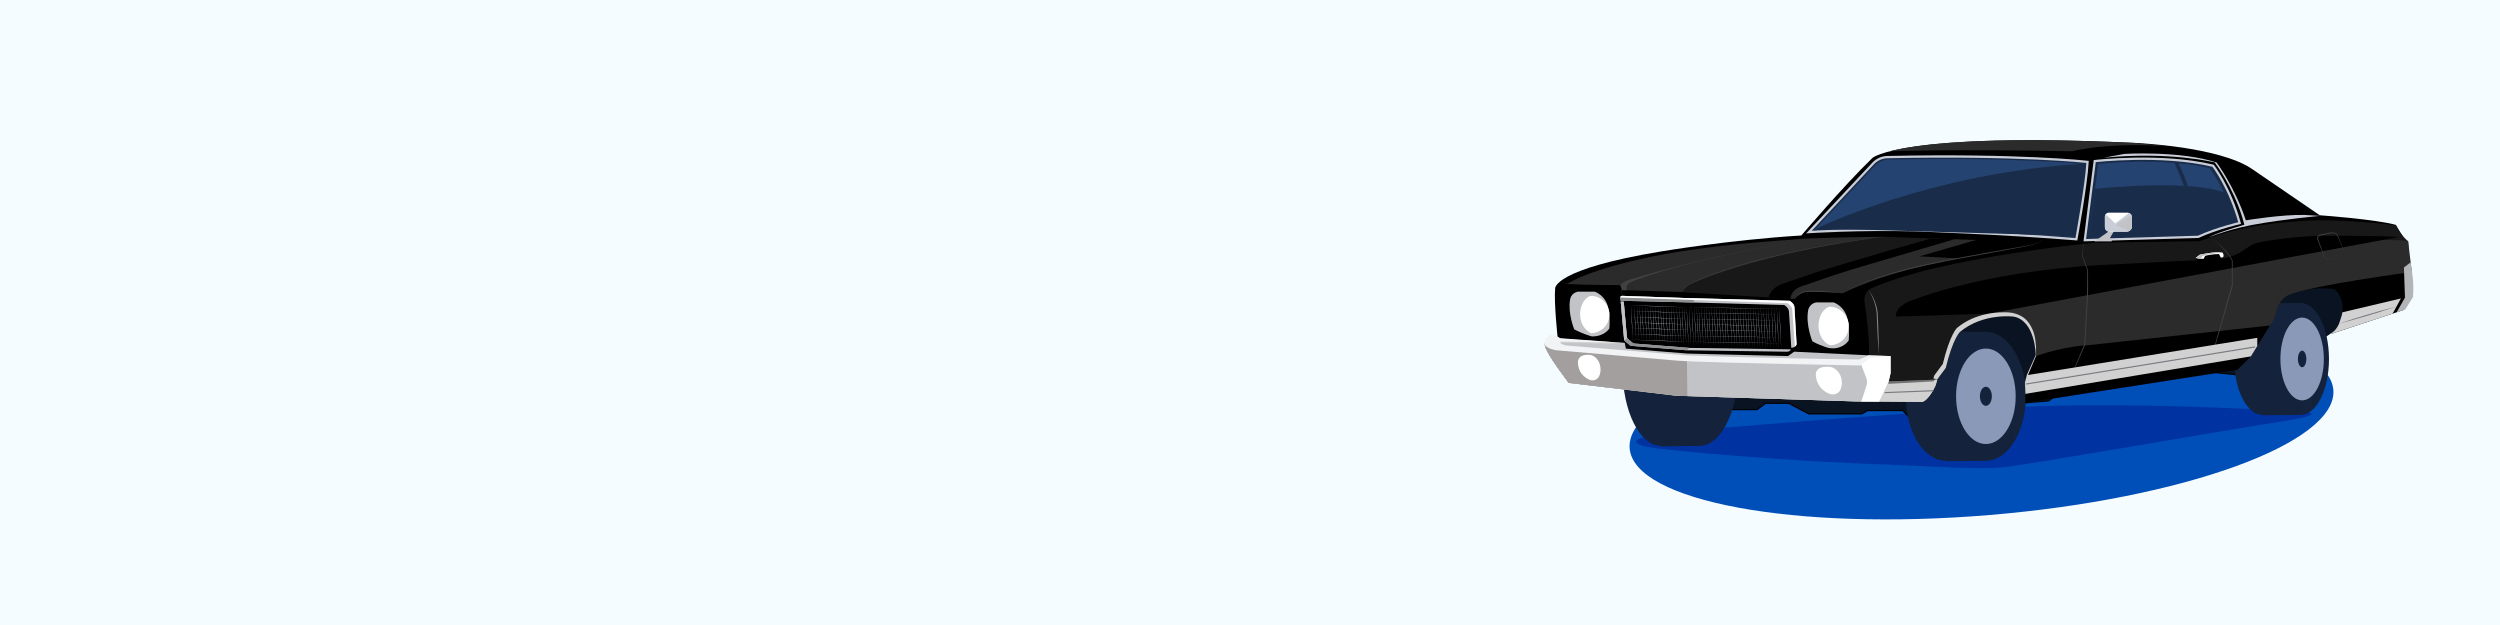 <?xml version="1.0" encoding="UTF-8"?> <svg xmlns="http://www.w3.org/2000/svg" width="1600" height="400" viewBox="0 0 1600 400" fill="none"><rect x="0" y="0" width="1600" height="400" fill="#333333" stroke="none"/><g clip-path="url(#clip0_1_796)"><path d="M1600 0H0V400H1600V0Z" fill="#F5FCFF"></path><path d="M1273.27 329.61C1397.63 319.25 1496.16 283.39 1493.34 249.5C1490.52 215.61 1387.41 196.54 1263.05 206.89C1138.69 217.24 1040.16 253.11 1042.98 287C1045.8 320.89 1148.9 339.96 1273.27 329.61Z" fill="#004EB7"></path><path d="M1110.94 273.15C1072.46 275.16 1030.32 280.36 1054.08 285.93C1063.51 288.13 1146.59 295.51 1208.79 297.3C1237.37 298.54 1266.92 300.53 1281.8 299.09C1296.68 297.65 1420.15 275.96 1455.47 270.5C1490.8 265.04 1482.75 263.37 1459.31 262.55C1435.87 261.73 1368.67 257.85 1304.4 260.01C1240.16 262.14 1110.94 273.15 1110.94 273.15Z" fill="#0032A1"></path><path d="M1230.72 233.91L1286.81 270.6L1322.75 218.07L1434.24 206.47L1457.39 232.46L1483.24 219.21L1511.7 199.69V174.08L1456.74 168.11C1456.74 168.11 1413.49 195.67 1411.86 195.67C1410.23 195.67 1330.36 183.91 1330.36 183.91L1280.47 180.99C1280.47 180.99 1219 202.19 1218.03 203.48C1217.06 204.76 1230.72 233.91 1230.72 233.91Z" fill="#091321"></path><path d="M1081.2 250.11C1081.98 250.11 1105.54 262.18 1106.12 262.18C1106.7 262.18 1124.42 262.18 1124.42 262.18L1130.07 258.09H1144.67L1157.72 264.91H1191.6L1195.11 262.77H1217.7L1222.08 267.15L1277.87 264.13L1286.83 258.63L1311.36 256.54L1316.23 252.45C1316.23 252.45 1386.33 241.35 1415.54 238.24L1446.11 241.36L1459.94 220.91L1399.4 169.24L1155.98 214.87" fill="#091321"></path><path d="M1081.2 250.11C1081.98 250.11 1105.54 262.18 1106.12 262.18C1106.7 262.18 1124.42 262.18 1124.42 262.18L1130.07 258.09H1144.67L1157.72 264.91H1191.6L1195.11 262.77H1217.7L1222.08 267.15L1277.87 264.13L1286.83 258.63L1311.36 256.54L1316.23 252.45C1316.23 252.45 1386.33 241.35 1415.54 238.24L1446.11 241.36L1459.94 220.91L1399.4 169.24L1155.98 214.87" stroke="black" stroke-width="0.732" stroke-miterlimit="10"></path><path d="M1152.98 247.09L1137.94 217.09C1137.37 215.89 1136.17 215.12 1134.83 215.12" fill="white"></path><path d="M1152.98 247.09L1137.94 217.09C1137.37 215.89 1136.17 215.12 1134.83 215.12" stroke="white" stroke-width="2.592" stroke-miterlimit="10"></path><path d="M1270.96 294.88C1285.1 294.88 1296.56 276.407 1296.56 253.62C1296.56 230.833 1285.1 212.36 1270.96 212.36C1256.82 212.36 1245.36 230.833 1245.36 253.62C1245.36 276.407 1256.82 294.88 1270.96 294.88Z" fill="#14233B"></path><path d="M1245.36 294.88C1259.5 294.88 1270.96 276.407 1270.96 253.62C1270.96 230.833 1259.5 212.36 1245.36 212.36C1231.22 212.36 1219.76 230.833 1219.76 253.62C1219.76 276.407 1231.22 294.88 1245.36 294.88Z" fill="#14233B"></path><path d="M1245.36 295.18L1270.96 294.88V212.36H1245.36V295.18Z" fill="#14233B"></path><path d="M1270.96 284.17C1281.5 284.17 1290.04 270.492 1290.04 253.62C1290.04 236.748 1281.5 223.07 1270.96 223.07C1260.42 223.07 1251.88 236.748 1251.88 253.62C1251.88 270.492 1260.42 284.17 1270.96 284.17Z" fill="#8B99B9"></path><path d="M1270.96 259.73C1273.07 259.73 1274.78 256.994 1274.78 253.62C1274.78 250.246 1273.07 247.51 1270.96 247.51C1268.85 247.51 1267.14 250.246 1267.14 253.62C1267.14 256.994 1268.85 259.73 1270.96 259.73Z" fill="#14233B"></path><path d="M1087.74 285.36C1101.36 285.36 1112.4 263.288 1112.4 236.06C1112.4 208.832 1101.36 186.76 1087.74 186.76C1074.12 186.76 1063.08 208.832 1063.08 236.06C1063.08 263.288 1074.12 285.36 1087.74 285.36Z" fill="#14233B"></path><path d="M1063.08 285.36C1076.7 285.36 1087.74 263.288 1087.74 236.06C1087.74 208.832 1076.7 186.76 1063.08 186.76C1049.46 186.76 1038.42 208.832 1038.42 236.06C1038.42 263.288 1049.46 285.36 1063.08 285.36Z" fill="#14233B"></path><path d="M1063.08 285.72L1087.74 285.36V186.76H1063.08V285.72Z" fill="#14233B"></path><path d="M1472.46 265.52C1482.45 265.52 1490.55 249.501 1490.55 229.74C1490.55 209.979 1482.45 193.96 1472.46 193.96C1462.47 193.96 1454.37 209.979 1454.37 229.74C1454.37 249.501 1462.47 265.52 1472.46 265.52Z" fill="#14233B"></path><path d="M1447.98 265.52C1457.97 265.52 1466.07 249.501 1466.07 229.74C1466.07 209.979 1457.97 193.96 1447.98 193.96C1437.99 193.96 1429.89 209.979 1429.89 229.74C1429.89 249.501 1437.99 265.52 1447.98 265.52Z" fill="#14233B"></path><path d="M1447.98 265.78L1472.46 265.52V193.96H1447.98V265.78Z" fill="#14233B"></path><path d="M1473.36 256.23C1481.04 256.23 1487.26 244.37 1487.26 229.74C1487.26 215.11 1481.04 203.25 1473.36 203.25C1465.68 203.25 1459.46 215.11 1459.46 229.74C1459.46 244.37 1465.68 256.23 1473.36 256.23Z" fill="#8B99B9"></path><path d="M1473.36 235.04C1474.85 235.04 1476.06 232.667 1476.06 229.74C1476.06 226.813 1474.85 224.44 1473.36 224.44C1471.87 224.44 1470.66 226.813 1470.66 229.74C1470.66 232.667 1471.87 235.04 1473.36 235.04Z" fill="#14233B"></path><path d="M996.89 215.94C996.89 215.94 994.45 193.62 995.3 184.54C995.3 184.54 994.2 172.22 1063.35 160.88C1063.35 160.88 1107.01 153.5 1152.87 150.7C1152.87 150.7 1180.21 118.55 1198.41 101.03C1198.41 101.03 1217.24 84.42 1366.49 91.48C1366.49 91.48 1419.8 93.6 1441.24 108.1L1484.65 137.77C1484.65 137.77 1521.23 140.42 1533.42 143.95C1533.42 143.95 1538.19 152.96 1541.19 154.38L1541.9 169.05C1541.9 169.05 1544.37 180.89 1543.31 190.43L1538.36 198.38L1491.79 213.75C1491.79 213.75 1496.06 210.82 1497.52 205.58L1498.66 201.98C1499.56 199.14 1499.65 196.09 1498.86 193.22C1498.23 190.93 1497.14 188.3 1495.26 186.15C1494.71 185.52 1493.94 185.12 1493.11 184.99C1489.54 184.45 1478.69 183.41 1466.32 188.03C1462.46 189.47 1459.42 192.55 1457.96 196.41L1454.59 205.33L1440.32 228.5L1431.86 236.69L1292.57 258.39L1297.29 239.89L1302.95 227.24C1302.95 227.24 1302.76 205.54 1288.98 202.7C1288.98 202.7 1269.35 200.06 1254.44 212.51C1254.44 212.51 1249.91 216.66 1245.38 235.54L1239.91 242.9L1238.78 246.67C1238.78 246.67 1234.82 255.73 1230.29 257.24L1187.64 256.86L1073.46 253.27L1004 245C1004 245 989.47 226.13 988.71 221.03C988.71 221.03 987.87 213.38 996.89 215.94Z" fill="black"></path><path d="M1396.68 94.47C1413.13 96.21 1366.54 91.48 1366.54 91.48C1268.35 86.83 1226.61 92.43 1209.54 96.81C1209.54 96.81 1246.85 95.3 1326.06 96.81C1326.05 96.8 1352.79 89.83 1396.68 94.47Z" fill="#2B2B2B"></path><path d="M1499.17 199.86C1499.05 200.57 1498.88 201.28 1498.66 201.97L1497.52 205.57C1496.06 210.81 1491.79 213.74 1491.79 213.74L1531.3 200.7L1536.59 191L1499.17 199.86Z" fill="#D1D1D1"></path><path d="M1238.02 243.01L1208.75 244.15L1210.08 238.37V227.88L1198.37 227.51L1148.25 225.08L1144.35 227.88L1080.08 226.29L1040.57 223.12L1039.84 219.46L999.11 216.78L996.91 215.93C987.89 213.37 988.73 221.02 988.73 221.02C989.47 226.13 1004 245 1004 245L1073.45 253.3L1187.63 256.89L1230.28 257.27C1234.81 255.76 1238.77 246.7 1238.77 246.7L1239.9 242.93L1238.02 243.01Z" fill="#C1C3C6"></path><path d="M988.78 219.4C988.71 220.33 988.71 221.03 988.71 221.03C989.47 226.13 1004 245 1004 245L1073.45 253.3L1187.63 256.89L1230.28 257.27C1234.81 255.76 1238.77 246.7 1238.77 246.7L1239.9 242.93L1238 243.02L1208.73 244.16L1210.06 238.38V227.89L1198.35 227.52L1196.19 227.42L1190.12 230.85C1190.12 230.85 1126.46 230.03 1079.26 228.2C1079.26 228.2 1032.86 224.48 1001.63 221.8C1001.63 221.8 996.75 219.94 999.4 219.41L1039.01 220.16L998.58 217.23C998.58 217.23 996.76 215.67 994.15 215.28C991.63 214.9 989.2 216.63 988.79 219.14C988.8 219.22 988.79 219.31 988.78 219.4Z" fill="#D1D1D1"></path><path d="M1237.36 250.05L1235.46 250.14L1206.19 251.28" stroke="#787A7F" stroke-width="0.732" stroke-miterlimit="10"></path><path d="M1079.85 229.29C1127.05 231.12 1190.41 231.41 1190.41 231.41L1196.2 227.42L1198.36 227.52L1210.07 227.89V238.38L1208.74 244.16L1202.66 257.03L1187.64 256.9L1080.33 253.53L1079.85 229.29Z" fill="#C1C3C6"></path><path d="M1190.42 231.41L1196.21 227.42L1198.37 227.52L1210.08 227.89V238.38L1208.75 244.16L1202.67 257.03L1198.14 256.99H1191.23L1194.5 246.97C1195.06 245.24 1195.02 243.38 1194.36 241.68L1190.42 231.41Z" fill="white"></path><path d="M1157.71 148.54C1157.71 148.54 1189.07 146.44 1225.49 147.36C1225.49 147.36 1282.24 149.32 1328.88 153.12C1328.88 153.12 1335.26 118.15 1336.06 103.61C1336.06 103.61 1292.24 98.74 1207.91 100.55C1204.46 100.62 1201.19 102.08 1198.85 104.58L1157.71 148.54Z" fill="#192D4B" stroke="#C9CDD8" stroke-width="1.464" stroke-miterlimit="10"></path><path d="M1161.75 146.71C1161.75 146.71 1190.55 145.29 1226.08 146.15C1226.08 146.15 1281.45 148 1326.97 151.57C1326.97 151.57 1333.19 118.7 1333.97 105.03C1333.97 105.03 1291.21 100.45 1208.93 102.15C1205.57 102.22 1202.37 103.59 1200.09 105.94L1161.75 146.71Z" fill="#254370"></path><path d="M1334.27 153.72L1340.63 103.12C1340.63 103.12 1382.99 98.14 1416.38 106.06C1416.38 106.06 1427.15 120.01 1433.39 142.77C1433.39 142.77 1419.19 145.95 1406.83 151.58L1334.27 153.72Z" fill="#192D4B" stroke="#C9CDD8" stroke-width="1.464" stroke-miterlimit="10"></path><path d="M1336.93 151.57L1342.91 104.92C1342.91 104.92 1382.73 100.33 1414.12 107.63C1414.12 107.63 1424.24 120.49 1430.11 141.48C1430.11 141.48 1416.77 144.41 1405.15 149.6L1336.93 151.57Z" fill="#254370"></path><path d="M1435.02 138.95C1428.7 118.86 1417.4 103.95 1417.4 103.95C1417.4 103.95 1388.99 96.79 1346.43 100.94L1359.54 98.5C1359.54 98.5 1395.21 96.3 1418.63 103.99C1418.63 103.99 1430.3 119.63 1437.34 141.01C1437.34 141.01 1460.85 137.13 1475.1 137.57L1484.88 138.17C1484.88 138.17 1461.98 140.17 1442.33 143.79C1442.33 143.79 1429.16 145.97 1413.8 151.78C1413.8 151.78 1417.29 149.38 1436.39 143.84L1435.02 138.95Z" fill="#C9CDD8"></path><path d="M1080.04 253.51L1079.7 230.33L996.28 223.62L988.71 221.13C989.46 226.23 1004 245.1 1004 245.1L1072.57 253.3L1080.04 253.51Z" fill="#A39F9F"></path><path d="M1017.59 242.78C1019.81 243.65 1022.36 242.6 1023.24 240.38C1023.71 239.18 1023.98 237.83 1023.98 236.41C1023.98 231.45 1020.75 227.43 1016.77 227.43C1016.77 227.43 1014.57 227.23 1012.65 228.05C1011.11 228.7 1010.17 230.27 1010.22 231.94C1010.26 233.31 1010.54 235.34 1011.57 237.43C1012.82 239.9 1015.01 241.76 1017.59 242.78Z" fill="white" stroke="white" stroke-width="0.732" stroke-miterlimit="10"></path><path d="M1171.03 252.09C1173.73 253.08 1176.83 251.88 1177.89 249.37C1178.47 248.02 1178.79 246.49 1178.79 244.88C1178.79 239.27 1174.87 234.72 1170.04 234.72C1170.04 234.72 1167.37 234.5 1165.05 235.41C1163.18 236.15 1162.03 237.92 1162.1 239.82C1162.12 240.49 1162.2 241.3 1162.38 242.2C1163.3 246.77 1166.65 250.48 1171.03 252.09Z" fill="white"></path><path d="M1414.46 167.401C1419.39 166.798 1423.24 165.177 1423.07 163.779C1422.89 162.381 1418.77 161.736 1413.84 162.339C1408.92 162.941 1405.07 164.563 1405.24 165.961C1405.41 167.359 1409.54 168.004 1414.46 167.401Z" fill="black"></path><path d="M1405.26 165.08L1407.82 163.07C1407.82 163.07 1416.97 160.87 1422.32 161.65C1422.32 161.65 1423.55 162.79 1422.82 164.62L1421.27 164.85L1420.17 162.61C1420.17 162.61 1415.64 162.56 1411.25 163.75L1410.34 165.67C1410.34 165.67 1409.84 165.69 1408.42 165.6C1407.36 165.55 1406.29 165.37 1405.26 165.08Z" fill="#A9521A"></path><path d="M1407.08 165.47C1406.47 165.38 1405.86 165.25 1405.26 165.08L1407.82 163.07C1407.82 163.07 1416.97 160.87 1422.32 161.65C1422.32 161.65 1415 162.11 1409.51 163.94L1408.42 165.61L1407.08 165.47Z" fill="#A952D6"></path><path d="M988.73 220.61C988.59 220.38 988.54 220.1 988.55 219.83C988.56 219.54 988.58 219.11 988.61 218.62C988.62 218.53 988.63 218.44 988.64 218.35C989.05 215.84 991.48 214.11 994 214.49C996.6 214.88 998.43 216.44 998.43 216.44L1039.83 219.48L999.25 218.62C997.92 218.89 998.48 219.48 999.37 220.02C1000.47 220.68 1001.73 221.04 1003.01 221.15C1034.19 223.82 1079.1 227.42 1079.1 227.42C1126.3 229.25 1189.96 230.07 1189.96 230.07L1196.21 227.42L1199.24 227.55L1210.08 227.89L1196.92 229.04L1190.6 233.91C1190.6 233.91 1098.8 232.36 1074.41 230.89L995.99 224.17C995.98 224.17 990.49 223.52 988.73 220.61Z" fill="#F2F3F4"></path><path d="M1161.49 146.71C1161.49 146.71 1234.91 110.37 1334.75 104.7L1327.85 151.77L1312.65 150.52L1198.21 147.19L1161.49 146.71Z" fill="#192D4B"></path><path d="M1391.53 103.99C1391.53 103.99 1403.24 128.38 1405.35 149.85H1407.95C1407.95 149.85 1403.94 123.56 1393.97 103.99H1391.53Z" fill="#192D4B"></path><path d="M1340.76 120.86C1340.76 120.86 1404.47 113.94 1425.75 124.18L1431.38 141.14L1430.99 141.69C1430.99 141.69 1413.92 145.86 1406.87 149.98L1336.94 151.76L1340.76 120.86Z" fill="#192D4B"></path><path d="M1533.79 196.14C1521.65 200.27 1509.36 203.95 1496.93 207.13C1509.08 203 1521.38 199.33 1533.79 196.14Z" fill="#787A7F"></path><path d="M1009.73 186.66H1020.65C1020.65 186.66 1027.66 188.98 1029.23 197.02L1029.91 199.68L1030.02 202.1C1030.02 202.1 1030.38 205.01 1030.02 210.15C1030.02 210.15 1027.05 215.42 1018.76 215.3C1018.76 215.3 1012.1 213.42 1007.5 210.76C1007.5 210.76 1003.32 200.65 1004.84 191.81C1004.83 191.81 1005.25 187.69 1009.73 186.66Z" fill="#C1C3C6"></path><path d="M1162.24 193.53H1173.52C1173.52 193.53 1180.76 195.93 1182.39 204.24L1183.09 206.99L1183.2 209.49C1183.2 209.49 1183.58 212.49 1183.2 217.81C1183.2 217.81 1181.63 220.59 1177.62 222.13C1174.75 223.23 1171.56 223.2 1168.65 222.21C1166.22 221.38 1162.7 220.05 1159.92 218.44C1159.92 218.44 1155.6 207.99 1157.17 198.85C1157.17 198.85 1157.61 194.59 1162.24 193.53Z" fill="#C1C3C6"></path><path d="M1172.2 220.94C1178.39 220.27 1183.21 215.03 1183.21 208.66C1183.21 201.84 1177.68 196.31 1170.86 196.31C1170.86 196.31 1165.77 197.4 1164.2 205.08C1163.43 208.83 1163.89 212.78 1165.84 216.08C1166.73 217.59 1167.98 219.09 1169.75 220.25C1170.46 220.72 1171.33 220.94 1172.2 220.94Z" fill="white"></path><path d="M1019.37 213.19C1025.36 212.54 1030.02 207.47 1030.02 201.31C1030.02 194.71 1024.67 189.36 1018.07 189.36C1018.07 189.36 1013.33 190.38 1011.71 197.44C1010.85 201.19 1011.25 205.17 1013.21 208.49C1014.26 210.26 1015.83 212.04 1018.18 213.19H1019.37Z" fill="white"></path><path d="M1002.95 181.69L1037.15 182.25L1038.36 185.64L1077.02 186.9C1077.02 186.9 1077.72 184.23 1081.24 182.26C1081.24 182.26 1122.95 162.12 1207.07 151.57C1207.07 151.57 1190.05 151.43 1153.6 152.74L1142.58 153.71C1142.58 153.71 1108.27 155.69 1073.37 161.23C1073.37 161.24 1023.91 169.01 1002.95 181.69Z" fill="#2B2B2B"></path><path d="M1340.44 154.53L1351.85 146.52V143.22H1357.02V144.82H1353.4V147.2L1350.11 152.74H1351.57V154.47L1340.44 154.53Z" fill="#C1C3C6"></path><path d="M1349.61 136.11H1361.5C1363.14 136.11 1364.48 137.44 1364.48 139.09V144.88C1364.48 146.74 1362.97 148.25 1361.11 148.25H1349.98C1348.4 148.25 1347.13 146.97 1347.13 145.4V138.61C1347.12 137.22 1348.24 136.11 1349.61 136.11Z" fill="white"></path><path d="M1363.03 147.64C1362.49 148.02 1361.82 148.24 1361.11 148.24H1349.98C1348.4 148.24 1347.13 146.96 1347.13 145.39V138.6C1347.13 138.05 1347.31 137.54 1347.61 137.12L1355.08 144.2L1363.03 147.64Z" fill="#C9CDD8"></path><path d="M1354.88 144.02L1364.16 137.74C1363.77 136.83 1362.56 136.3 1362.56 136.3L1353.78 142.97L1354.88 144.02Z" fill="#C9CDD8"></path><path d="M1362.98 138.26L1353.77 144.02L1362.58 147.83L1362.92 147.62C1363.53 147.24 1364.04 146.69 1364.28 146.02C1364.41 145.66 1364.48 145.28 1364.48 144.88V139.09C1364.48 138.26 1363.82 138.04 1363.1 138.22L1362.98 138.26Z" fill="#C1C3C6"></path><path d="M1038.23 185.76L1037.25 183.03C1037.09 182.58 1037.22 182.08 1037.57 181.75C1038.31 181.08 1039.96 179.95 1043.35 178.86C1043.35 178.86 1090.42 164.21 1142.74 155.93C1142.74 155.93 1084.81 165.2 1047.25 179.1C1047.25 179.1 1045.06 179.91 1043.07 180.84C1041.53 181.56 1040.69 183.25 1041.04 184.92L1041.22 185.75H1038.23V185.76Z" fill="#424142"></path><path opacity="0.57" d="M1206.94 151.57C1122.82 162.12 1081.11 182.26 1081.11 182.26C1077.58 184.23 1077.1 187.03 1077.1 187.03L1134.89 190.52L1145.87 191.07C1145.87 191.07 1146.42 186.59 1154.19 183.3L1176.69 175.62L1187.57 172.24L1222.69 161.81L1253.06 153.19L1206.94 151.57Z" fill="#2B2B2B"></path><path d="M1203.98 151.57C1182.53 154.67 1159.3 158.49 1138.29 163.47C1122.06 167.32 1105.89 171.67 1090.4 177.91C1086.63 179.6 1082.57 180.97 1079.28 183.5C1078.27 184.41 1077.37 185.55 1077.01 186.9C1077.31 185.54 1078.11 184.3 1079.15 183.35C1082.42 180.72 1086.52 179.38 1090.3 177.65C1105.79 171.36 1121.96 166.92 1138.22 163.16C1159.59 158.18 1182.18 154.49 1203.98 151.57Z" fill="#424142"></path><path d="M1145.71 191.06L1131.89 190.39C1131.89 190.39 1132.44 185.14 1140.21 181.85L1162.71 174.17L1173.59 170.79L1208.71 160.36L1235.25 152.83L1253.06 153.18L1249.07 154.27L1222.53 161.8L1187.41 172.23L1176.53 175.61L1154.34 183.45C1146.57 186.74 1145.71 191.06 1145.71 191.06Z" fill="black"></path><path d="M1264.72 153.57L1250.81 153.12L1186.03 172.2L1173.86 176.08L1152.17 183.51C1146.59 185.87 1146.35 189.37 1145.75 191.09L1148.48 191.28C1148.48 191.28 1151.59 187.44 1155.48 186.66C1155.48 186.66 1165.2 185.75 1179.44 187.67C1179.44 187.67 1204.12 174.28 1253.07 165.39L1228.52 164.06L1264.72 153.57Z" fill="#2B2B2B"></path><path d="M1148.35 191.29C1150.11 189.04 1152.45 187.08 1155.3 186.38C1157.32 186.18 1159.33 186.13 1161.35 186.1C1167.37 186.06 1173.4 186.58 1179.31 187.67L1173.32 187.23C1169.33 186.97 1165.34 186.82 1161.35 186.8C1159.4 186.78 1157.22 186.85 1155.4 186.94C1152.66 187.49 1150.29 189.31 1148.35 191.29Z" fill="#424142"></path><path d="M1196 185.76C1199.15 190.09 1201.25 195.3 1201.74 200.67C1201.94 204.08 1202.22 213.2 1202.33 216.72C1202.41 220.28 1202.48 223.85 1202.47 227.42C1202.18 223.86 1201.97 220.3 1201.77 216.74C1201.6 213.19 1201.16 204.15 1201.08 200.72C1200.64 195.42 1198.77 190.29 1196 185.76Z" fill="white"></path><path d="M1038.97 200.74C1038.51 195.3 1038.1 189.75 1037.71 184.3C1037.7 183.74 1037.58 183.25 1037.2 182.88C1036.83 182.51 1036.34 182.35 1035.79 182.39L1029.19 182.31C1021.42 182.15 1010.47 181.97 1002.81 181.76C1002.79 181.76 998.57 180.09 998.55 180.08C998.55 180.08 1002.89 181.66 1002.81 181.64C1010.43 181.67 1021.46 181.87 1029.19 181.96L1035.78 182.1C1036.33 182.06 1036.98 182.25 1037.38 182.69C1037.82 183.1 1037.96 183.76 1037.95 184.29C1038.32 189.73 1038.68 195.29 1038.97 200.74Z" fill="#424142"></path><path d="M1038.48 189.35L1077.26 190.69L1145.49 192.52C1145.49 192.52 1148.42 194.26 1148.51 196.73L1149.88 220.33C1149.88 220.33 1149.29 222.57 1146.4 222.57C1146.4 222.57 1146.45 225.22 1143.24 225.09L1079.44 224.18L1044.2 221.39C1043.8 221.36 1043.42 221.2 1043.11 220.95L1040.16 218.53C1039.72 218.17 1039.44 217.64 1039.39 217.07L1037 190.43C1037.02 190.42 1037.02 189.3 1038.48 189.35Z" fill="black"></path><path d="M1145.06 223.57L1081.26 222.66L1046 219.87C1045.61 219.84 1045.24 219.69 1044.94 219.44L1041.9 216.94C1041.51 216.62 1041.26 216.15 1041.21 215.64L1039.19 193.07H1037.25L1037.4 194.59L1039.42 217.16C1039.47 217.67 1039.71 218.13 1040.11 218.46L1043.15 220.96C1043.45 221.21 1043.82 221.36 1044.21 221.39L1079.47 224.18L1143.27 225.09C1143.27 225.09 1145.63 225.29 1146.11 223.6L1145.06 223.57Z" fill="#C1C3C6"></path><path d="M1079.47 224.17L1044.21 221.38C1043.82 221.35 1043.45 221.2 1043.15 220.95L1040.11 218.45C1039.72 218.13 1039.47 217.66 1039.42 217.15L1037.4 194.58L1037.25 193.06H1039.19L1041.21 215.63C1041.26 216.14 1041.5 216.6 1041.9 216.93L1044.94 219.43C1045.24 219.68 1045.61 219.83 1046 219.86L1081.26 222.65L1079.47 224.17Z" fill="#8E8F91"></path><path d="M1041.43 216.37C1041.31 216.15 1041.24 215.91 1041.22 215.65L1039.2 193.08H1037.26L1037.41 194.6L1039.43 217.17C1039.45 217.43 1039.53 217.68 1039.65 217.9L1041.43 216.37Z" fill="#C1C3C6"></path><path d="M1037.2 192.51L1037.01 190.42C1037.01 190.42 1037.01 189.3 1038.47 189.35L1077.25 190.69L1145.48 192.52C1145.48 192.52 1148.41 194.26 1148.5 196.73L1149.87 220.33C1149.87 220.33 1149.28 222.57 1146.39 222.57L1146.3 220.65L1144.93 199.39C1144.84 196.92 1141.91 195.18 1141.91 195.18L1073.68 193.35L1039.7 192.55L1037.2 192.51Z" fill="#C1C3C6"></path><path d="M1042.58 195.35C1054.69 195.69 1066.79 196.14 1078.9 196.71C1066.79 196.37 1054.68 195.92 1042.58 195.35Z" fill="#E2E8F7"></path><path d="M1078.9 196.71C1094.4 196.85 1125.58 197.31 1141.07 197.62C1125.57 197.48 1094.39 197.02 1078.9 196.71Z" fill="#E2E8F7"></path><path d="M1042.58 198.93C1055.95 199.32 1069.31 199.81 1082.67 200.43C1069.3 200.04 1055.94 199.54 1042.58 198.93Z" fill="#E2E8F7"></path><path d="M1078.9 200.28C1094.4 200.42 1125.58 200.88 1141.07 201.19C1125.57 201.06 1094.39 200.6 1078.9 200.28Z" fill="#E2E8F7"></path><path d="M1042.58 202.77C1055.08 203.12 1067.57 203.59 1080.07 204.17C1067.57 203.82 1055.07 203.35 1042.58 202.77Z" fill="#E2E8F7"></path><path d="M1078.9 204.12C1094.4 204.26 1125.58 204.72 1141.07 205.03C1125.57 204.9 1094.39 204.44 1078.9 204.12Z" fill="#E2E8F7"></path><path d="M1042.58 206.23C1055.5 206.6 1068.41 207.08 1081.32 207.68C1068.4 207.31 1055.49 206.83 1042.58 206.23Z" fill="#E2E8F7"></path><path d="M1078.9 207.59C1094.4 207.73 1125.58 208.19 1141.07 208.5C1125.57 208.36 1094.39 207.9 1078.9 207.59Z" fill="#E2E8F7"></path><path d="M1042.58 209.8C1055.88 210.18 1069.17 210.68 1082.46 211.29C1069.16 210.91 1055.87 210.41 1042.58 209.8Z" fill="#E2E8F7"></path><path d="M1078.9 211.16C1094.4 211.3 1125.58 211.76 1141.07 212.07C1125.57 211.93 1094.39 211.47 1078.9 211.16Z" fill="#E2E8F7"></path><path d="M1042.58 213.65C1055.69 214.03 1068.79 214.51 1081.89 215.12C1068.78 214.74 1055.68 214.25 1042.58 213.65Z" fill="#E2E8F7"></path><path d="M1078.9 215C1094.4 215.14 1125.58 215.6 1141.07 215.91C1125.57 215.77 1094.39 215.32 1078.9 215Z" fill="#E2E8F7"></path><path d="M1042.58 217.34C1055.58 217.71 1068.58 218.2 1081.57 218.8C1068.57 218.42 1055.57 217.94 1042.58 217.34Z" fill="#E2E8F7"></path><path d="M1078.9 218.69C1094.46 218.85 1125.77 219.36 1141.33 219.7C1125.76 219.54 1094.45 219.03 1078.9 218.69Z" fill="#E2E8F7"></path><path d="M1045.86 194.82C1046.41 202.54 1046.85 210.28 1047.18 218.01C1046.62 210.29 1046.19 202.56 1045.86 194.82Z" fill="#E2E8F7"></path><path d="M1043.77 194.82C1044.32 202.54 1044.76 210.28 1045.09 218.01C1044.53 210.29 1044.09 202.56 1043.77 194.82Z" fill="#E2E8F7"></path><path d="M1047.62 194.82C1048.17 202.54 1048.61 210.28 1048.94 218.01C1048.38 210.29 1047.95 202.56 1047.62 194.82Z" fill="#E2E8F7"></path><path d="M1049.22 194.82C1049.77 202.54 1050.21 210.28 1050.54 218.01C1049.98 210.29 1049.54 202.56 1049.22 194.82Z" fill="#E2E8F7"></path><path d="M1050.77 194.82C1051.32 202.54 1051.76 210.28 1052.09 218.01C1051.53 210.29 1051.1 202.56 1050.77 194.82Z" fill="#E2E8F7"></path><path d="M1052.74 194.82C1053.29 202.94 1053.73 211.06 1054.06 219.19C1053.51 211.08 1053.07 202.95 1052.74 194.82Z" fill="#E2E8F7"></path><path d="M1054.5 194.82C1055.05 202.94 1055.49 211.06 1055.82 219.19C1055.27 211.08 1054.83 202.95 1054.5 194.82Z" fill="#E2E8F7"></path><path d="M1056.1 194.82C1056.65 202.94 1057.09 211.06 1057.42 219.19C1056.86 211.08 1056.43 202.95 1056.1 194.82Z" fill="#E2E8F7"></path><path d="M1057.66 194.82C1058.21 202.94 1058.65 211.06 1058.98 219.19C1058.42 211.08 1057.98 202.95 1057.66 194.82Z" fill="#E2E8F7"></path><path d="M1059.28 194.82C1059.83 203.24 1060.27 211.66 1060.6 220.09C1060.04 211.68 1059.6 203.25 1059.28 194.82Z" fill="#E2E8F7"></path><path d="M1061.04 194.82C1061.59 203.24 1062.03 211.66 1062.36 220.09C1061.8 211.68 1061.36 203.25 1061.04 194.82Z" fill="#E2E8F7"></path><path d="M1062.63 194.82C1063.18 203.24 1063.62 211.66 1063.95 220.09C1063.4 211.68 1062.96 203.25 1062.63 194.82Z" fill="#E2E8F7"></path><path d="M1064.19 194.82C1064.74 203.24 1065.18 211.66 1065.51 220.09C1064.95 211.68 1064.51 203.25 1064.19 194.82Z" fill="#E2E8F7"></path><path d="M1066.16 194.82C1066.71 203.54 1067.15 212.26 1067.48 220.99C1066.93 212.27 1066.49 203.55 1066.16 194.82Z" fill="#E2E8F7"></path><path d="M1067.92 194.82C1068.47 203.54 1068.91 212.26 1069.24 220.99C1068.69 212.27 1068.25 203.55 1067.92 194.82Z" fill="#E2E8F7"></path><path d="M1069.52 194.82C1070.07 203.54 1070.51 212.26 1070.84 220.99C1070.28 212.27 1069.84 203.55 1069.52 194.82Z" fill="#E2E8F7"></path><path d="M1071.07 194.82C1071.62 203.54 1072.06 212.26 1072.39 220.99C1071.84 212.27 1071.4 203.55 1071.07 194.82Z" fill="#E2E8F7"></path><path d="M1073 194.82C1073.55 203.54 1073.99 212.26 1074.32 220.99C1073.76 212.27 1073.32 203.55 1073 194.82Z" fill="#E2E8F7"></path><path d="M1074.76 194.82C1075.31 203.54 1075.75 212.26 1076.08 220.99C1075.52 212.27 1075.08 203.55 1074.76 194.82Z" fill="#E2E8F7"></path><path d="M1076.35 194.82C1076.9 203.54 1077.34 212.26 1077.67 220.99C1077.11 212.27 1076.68 203.55 1076.35 194.82Z" fill="#E2E8F7"></path><path d="M1077.91 194.82C1078.46 203.54 1078.9 212.26 1079.23 220.99C1078.67 212.27 1078.23 203.55 1077.91 194.82Z" fill="#E2E8F7"></path><path d="M1080.91 195.66C1081.46 204.38 1081.9 213.1 1082.23 221.83C1081.68 213.11 1081.24 204.39 1080.91 195.66Z" fill="#E2E8F7"></path><path d="M1079.41 195.65C1079.96 204.37 1080.4 213.09 1080.73 221.82C1080.17 213.1 1079.73 204.38 1079.41 195.65Z" fill="#E2E8F7"></path><path d="M1082.67 195.66C1083.22 204.38 1083.66 213.1 1083.99 221.83C1083.44 213.11 1083 204.39 1082.67 195.66Z" fill="#E2E8F7"></path><path d="M1084.27 195.66C1084.82 204.38 1085.26 213.1 1085.59 221.83C1085.03 213.11 1084.59 204.39 1084.27 195.66Z" fill="#E2E8F7"></path><path d="M1085.82 195.66C1086.37 204.38 1086.81 213.1 1087.14 221.83C1086.59 213.11 1086.15 204.39 1085.82 195.66Z" fill="#E2E8F7"></path><path d="M1087.14 195.66C1087.69 204.38 1088.13 213.1 1088.46 221.83C1087.9 213.11 1087.47 204.39 1087.14 195.66Z" fill="#E2E8F7"></path><path d="M1088.9 195.66C1089.45 204.38 1089.89 213.1 1090.22 221.83C1089.66 213.11 1089.22 204.39 1088.9 195.66Z" fill="#E2E8F7"></path><path d="M1090.5 195.66C1091.05 204.38 1091.49 213.1 1091.82 221.83C1091.26 213.11 1090.82 204.39 1090.5 195.66Z" fill="#E2E8F7"></path><path d="M1092.05 195.66C1092.6 204.38 1093.04 213.1 1093.37 221.83C1092.81 213.11 1092.38 204.39 1092.05 195.66Z" fill="#E2E8F7"></path><path d="M1093.6 195.66C1094.15 204.38 1094.59 213.1 1094.92 221.83C1094.36 213.11 1093.93 204.39 1093.6 195.66Z" fill="#E2E8F7"></path><path d="M1095.36 195.66C1095.91 204.38 1096.35 213.1 1096.68 221.83C1096.12 213.11 1095.69 204.39 1095.36 195.66Z" fill="#E2E8F7"></path><path d="M1096.96 195.66C1097.51 204.38 1097.95 213.1 1098.28 221.83C1097.72 213.11 1097.28 204.39 1096.96 195.66Z" fill="#E2E8F7"></path><path d="M1098.51 195.66C1099.06 204.38 1099.5 213.1 1099.83 221.83C1099.28 213.11 1098.84 204.39 1098.51 195.66Z" fill="#E2E8F7"></path><path d="M1100.1 195.66C1100.65 204.48 1101.09 213.3 1101.42 222.12C1100.86 213.31 1100.42 204.48 1100.1 195.66Z" fill="#E2E8F7"></path><path d="M1101.86 195.66C1102.41 204.48 1102.85 213.3 1103.18 222.12C1102.62 213.31 1102.18 204.48 1101.86 195.66Z" fill="#E2E8F7"></path><path d="M1103.46 195.66C1104.01 204.48 1104.45 213.3 1104.78 222.12C1104.22 213.31 1103.78 204.48 1103.46 195.66Z" fill="#E2E8F7"></path><path d="M1105.01 195.66C1105.56 204.48 1106 213.3 1106.33 222.12C1105.77 213.31 1105.34 204.48 1105.01 195.66Z" fill="#E2E8F7"></path><path d="M1107.17 195.66C1107.72 204.79 1108.16 213.92 1108.49 223.05C1107.93 213.93 1107.49 204.79 1107.17 195.66Z" fill="#E2E8F7"></path><path d="M1108.92 195.66C1109.47 204.79 1109.91 213.92 1110.24 223.05C1109.69 213.93 1109.25 204.79 1108.92 195.66Z" fill="#E2E8F7"></path><path d="M1110.52 195.66C1111.07 204.79 1111.51 213.92 1111.84 223.05C1111.28 213.93 1110.85 204.79 1110.52 195.66Z" fill="#E2E8F7"></path><path d="M1112.08 195.66C1112.63 204.79 1113.07 213.92 1113.4 223.05C1112.84 213.93 1112.4 204.79 1112.08 195.66Z" fill="#E2E8F7"></path><path d="M1113.65 195.66C1114.2 204.79 1114.64 213.92 1114.97 223.05C1114.42 213.93 1113.98 204.79 1113.65 195.66Z" fill="#E2E8F7"></path><path d="M1115.41 195.66C1115.96 204.79 1116.4 213.92 1116.73 223.05C1116.18 213.93 1115.74 204.79 1115.41 195.66Z" fill="#E2E8F7"></path><path d="M1117.01 195.66C1117.56 204.79 1118 213.92 1118.33 223.05C1117.77 213.93 1117.33 204.79 1117.01 195.66Z" fill="#E2E8F7"></path><path d="M1118.56 195.66C1119.11 204.79 1119.55 213.92 1119.88 223.05C1119.33 213.93 1118.89 204.79 1118.56 195.66Z" fill="#E2E8F7"></path><path d="M1120.18 195.66C1120.73 204.79 1121.17 213.92 1121.5 223.05C1120.94 213.93 1120.5 204.79 1120.18 195.66Z" fill="#E2E8F7"></path><path d="M1121.94 195.66C1122.49 204.79 1122.93 213.92 1123.26 223.05C1122.7 213.93 1122.26 204.79 1121.94 195.66Z" fill="#E2E8F7"></path><path d="M1123.53 195.66C1124.08 204.79 1124.52 213.92 1124.85 223.05C1124.3 213.93 1123.86 204.79 1123.53 195.66Z" fill="#E2E8F7"></path><path d="M1125.09 195.66C1125.64 204.79 1126.08 213.92 1126.41 223.05C1125.85 213.93 1125.41 204.79 1125.09 195.66Z" fill="#E2E8F7"></path><path d="M1126.83 195.66C1127.38 204.88 1127.82 214.11 1128.15 223.34C1127.6 214.12 1127.16 204.89 1126.83 195.66Z" fill="#E2E8F7"></path><path d="M1128.59 195.66C1129.14 204.88 1129.58 214.11 1129.91 223.34C1129.36 214.12 1128.92 204.89 1128.59 195.66Z" fill="#E2E8F7"></path><path d="M1130.19 195.66C1130.74 204.88 1131.18 214.11 1131.51 223.34C1130.95 214.12 1130.52 204.89 1130.19 195.66Z" fill="#E2E8F7"></path><path d="M1131.75 195.66C1132.3 204.88 1132.74 214.11 1133.07 223.34C1132.51 214.12 1132.07 204.89 1131.75 195.66Z" fill="#E2E8F7"></path><path d="M1133.75 195.66C1134.3 204.88 1134.74 214.11 1135.07 223.34C1134.52 214.12 1134.08 204.89 1133.75 195.66Z" fill="#E2E8F7"></path><path d="M1135.51 195.66C1136.06 204.88 1136.5 214.11 1136.83 223.34C1136.28 214.12 1135.84 204.89 1135.51 195.66Z" fill="#E2E8F7"></path><path d="M1137.11 195.66C1137.66 204.88 1138.1 214.11 1138.43 223.34C1137.87 214.12 1137.43 204.89 1137.11 195.66Z" fill="#E2E8F7"></path><path d="M1138.66 195.66C1139.21 204.88 1139.65 214.11 1139.98 223.34C1139.43 214.12 1138.99 204.89 1138.66 195.66Z" fill="#E2E8F7"></path><path d="M1083.99 190.88L1077.18 190.7L1038.4 189.36C1036.94 189.31 1036.94 190.43 1036.94 190.43L1037.13 192.52L1039.64 192.56L1073.62 193.36L1084.08 193.62L1083.99 190.88Z" fill="#8E8F91"></path><path d="M1036.93 190.42C1036.93 190.42 1036.93 189.3 1038.39 189.35L1077.17 190.69L1145.4 192.52C1145.4 192.52 1148.33 194.26 1148.42 196.73L1149.79 220.33C1149.79 220.33 1149.57 221.17 1148.73 221.83L1146.97 197.17C1146.97 197.17 1145.37 194.68 1143.89 194.03L1036.93 190.42Z" fill="white"></path><path opacity="0.57" d="M1197.32 184.68C1194.06 186.19 1192.8 190.24 1193.36 193.8C1194.47 200.89 1196.26 213.94 1196.17 223.74V227.41L1210.07 227.88V239.22L1208.48 245.68L1237.36 244.09L1243.97 234.94L1248.12 220.91L1252.14 212.62L1258.12 207.62L1266.78 203.6L1320.08 189.33L1484.14 166.67L1541.39 158.48L1540.89 154C1540.89 154 1536.55 150.92 1533.14 144.15C1533.14 144.15 1492.16 139.02 1468.99 141.82C1468.99 141.82 1438.9 142.65 1407.61 154.38L1340.45 155.36C1340.45 155.36 1281.28 160.92 1232.38 173.04C1232.37 173.07 1210.61 178.51 1197.32 184.68Z" fill="#2B2B2B"></path><path d="M1214.28 201.12C1214.28 201.12 1214.1 195.63 1221.69 193.44C1221.69 193.44 1267.34 176.31 1347.12 171.91L1396.79 169.35L1419.95 168.31C1427.27 167.98 1434.43 165.61 1440.25 161.16C1442.45 159.47 1445.4 157.92 1449.23 157.16C1449.23 157.16 1465.51 154.11 1484.14 153.26C1484.14 153.26 1515.12 152.83 1537.62 153.93L1541.2 154.38L1543.58 174.07C1543.58 174.07 1476.3 183.04 1464.48 189C1455.77 193.39 1457.89 203.07 1452.75 208.34L1336.06 220.95C1336.06 220.95 1322.31 221.26 1303.1 227.84C1303.1 227.84 1303.98 217.01 1299.42 209.5C1295.19 202.54 1286.04 200.1 1281.11 200.54L1214.28 201.12Z" fill="#2B2B2B"></path><path d="M1272.77 200.74L1213.44 202.62C1213.44 202.62 1211.99 198.17 1220.29 193.53C1220.29 193.53 1264.85 174.02 1344.64 169.62L1394.31 167.06L1417.47 166.02C1424.79 165.69 1431.95 163.32 1437.77 158.87C1439.97 157.18 1442.92 155.63 1446.75 154.87C1446.75 154.87 1463.03 151.82 1481.66 150.97C1481.66 150.97 1512.64 150.54 1535.14 151.64" fill="black"></path><path d="M1414.46 167.401C1419.39 166.798 1423.24 165.177 1423.07 163.779C1422.89 162.381 1418.77 161.736 1413.84 162.339C1408.92 162.941 1405.07 164.563 1405.24 165.961C1405.41 167.359 1409.54 168.004 1414.46 167.401Z" fill="black"></path><path d="M1405.26 165.08L1407.82 163.07C1407.82 163.07 1416.97 160.87 1422.32 161.65C1422.32 161.65 1423.55 162.79 1422.82 164.62L1421.27 164.85L1420.17 162.61C1420.17 162.61 1415.64 162.56 1411.25 163.75L1410.34 165.67C1410.34 165.67 1409.84 165.69 1408.42 165.6C1407.36 165.55 1406.29 165.37 1405.26 165.08Z" fill="white"></path><path d="M1407.08 165.47C1406.47 165.38 1405.86 165.25 1405.26 165.08L1407.82 163.07C1407.82 163.07 1416.97 160.87 1422.32 161.65C1422.32 161.65 1415 162.11 1409.51 163.94L1408.42 165.61L1407.08 165.47Z" fill="#C1C3C6"></path><path d="M1179.43 187.68C1184.08 184.47 1189.35 182.3 1194.56 180.16C1210.37 174.06 1226.93 170.16 1243.51 166.82C1260.44 163.64 1280.61 160.09 1297.63 157.13C1301.78 156.56 1306.01 155.19 1309.04 152.18C1306.08 155.26 1301.82 156.74 1297.68 157.39C1268.84 163.22 1239.08 167.28 1210.76 175.26C1200.03 178.52 1189.01 181.72 1179.43 187.68Z" fill="#424142"></path><path d="M1330.26 153.72C1330.29 153.74 1333.42 155.87 1333.45 155.89C1333.45 155.88 1332.9 163.82 1332.9 163.82L1332.89 163.75C1332.91 163.79 1336.29 172.86 1336.31 172.9C1336.29 177.13 1336.54 186.77 1336.21 190.83C1336.03 194.73 1334.78 216.29 1334.54 220.65C1334.54 220.61 1328.06 235.44 1328.14 235.13C1328.14 235.14 1328.04 241.81 1328.05 241.82C1328.04 241.84 1324.7 247.32 1324.69 247.34L1327.88 241.74C1327.84 241.97 1327.79 235.08 1327.77 235.12C1327.74 235.14 1333.94 220.45 1333.95 220.44C1334.1 216.62 1335.32 194.52 1335.54 190.79C1335.88 186.96 1335.71 176.62 1335.83 173.01L1332.59 163.85L1332.58 163.81V163.77C1332.6 163.82 1333.32 155.69 1333.38 155.94C1333.36 155.96 1330.26 153.72 1330.26 153.72Z" fill="#424142"></path><path d="M1415.28 152.25C1420.51 156.33 1426.08 160.75 1428.91 166.91C1428.96 172.22 1428.99 177.54 1428.98 182.84C1425.54 194.99 1421.56 208.6 1417.97 220.58C1417.97 220.59 1417.43 227.85 1417.43 227.86C1417.42 227.88 1414.37 232.43 1414.36 232.45L1417.27 227.79C1417.22 228.01 1417.6 220.52 1417.58 220.57C1420.98 208.25 1424.76 194.89 1428.33 182.66C1428.31 177.9 1428.35 172.04 1428.4 166.92C1425.79 161.36 1420.27 156.3 1415.28 152.25Z" fill="#424142"></path><path d="M1542.82 167.84L1542.87 168.79C1542.87 168.79 1545.34 180.63 1544.28 190.17L1539.33 198.12L1533.79 199.95L1539.17 190.48L1538.51 171.19L1542.82 167.84Z" fill="#B2B4B7"></path><path d="M1237.36 242.17L1237.93 240.28L1243.4 232.92C1247.93 214.05 1252.46 209.89 1252.46 209.89C1264.61 199.74 1279.89 199.68 1285.13 199.92C1291.5 200.21 1295.49 203.58 1295.49 203.58C1298.02 205.52 1299.55 208.03 1300.81 210.94L1301.35 212.22C1303.61 218.32 1303.09 227.83 1303.09 227.83L1297.92 240L1444.65 216.22V221.47L1440.57 228.09L1294 252.44L1297.21 239.85L1302.87 227.2C1302.87 227.2 1302.68 205.5 1288.9 202.66C1288.9 202.66 1269.27 200.02 1254.36 212.47C1254.36 212.47 1249.83 216.62 1245.3 235.5L1239.83 242.86L1237.36 242.17Z" fill="#D1D1D1"></path><path d="M1296.55 245.8L1443.28 222.02" stroke="#787A7F" stroke-width="0.732" stroke-miterlimit="10"></path><path d="M1498.39 164.5L1492.24 165.3C1491.32 165.35 1490.05 165.76 1489.14 165.55C1488.1 165.37 1487.17 164.27 1487.09 163.34C1485.77 160.03 1484.41 156.73 1483.14 153.4C1482.47 151.96 1483.65 150.17 1485.18 150.06L1486.49 149.8L1491.74 148.77C1493.01 148.66 1494.34 148.81 1495.44 149.51C1495.79 149.7 1496.21 150.36 1496.17 150.58C1497.67 154.27 1499.12 157.97 1500.67 161.63C1500.85 163 1499.77 164.37 1498.39 164.5ZM1498.39 164.5C1499.76 164.36 1500.81 162.97 1500.6 161.65C1499.04 157.99 1497.39 154.37 1495.78 150.73C1495.68 150.01 1494.88 149.63 1494.13 149.45C1493.41 149.26 1492.48 149.23 1491.84 149.31L1486.61 150.42C1485.96 150.62 1484.71 150.66 1484.21 151.12C1483.61 151.6 1483.37 152.47 1483.67 153.2C1484.93 156.53 1486.11 159.9 1487.33 163.25C1487.42 164.24 1488.16 165.15 1489.16 165.4C1490 165.64 1491.33 165.27 1492.21 165.23C1492.23 165.21 1498.39 164.5 1498.39 164.5Z" fill="#424142"></path><path d="M1290.03 236.34H1294.2C1294.2 236.34 1297.48 244.49 1295.81 263.49L1291.54 263.95L1290.56 241.29L1290.03 236.34Z" fill="#14233B"></path></g><defs><clipPath id="clip0_1_796"><rect width="1600" height="400" fill="white"></rect></clipPath></defs></svg> 